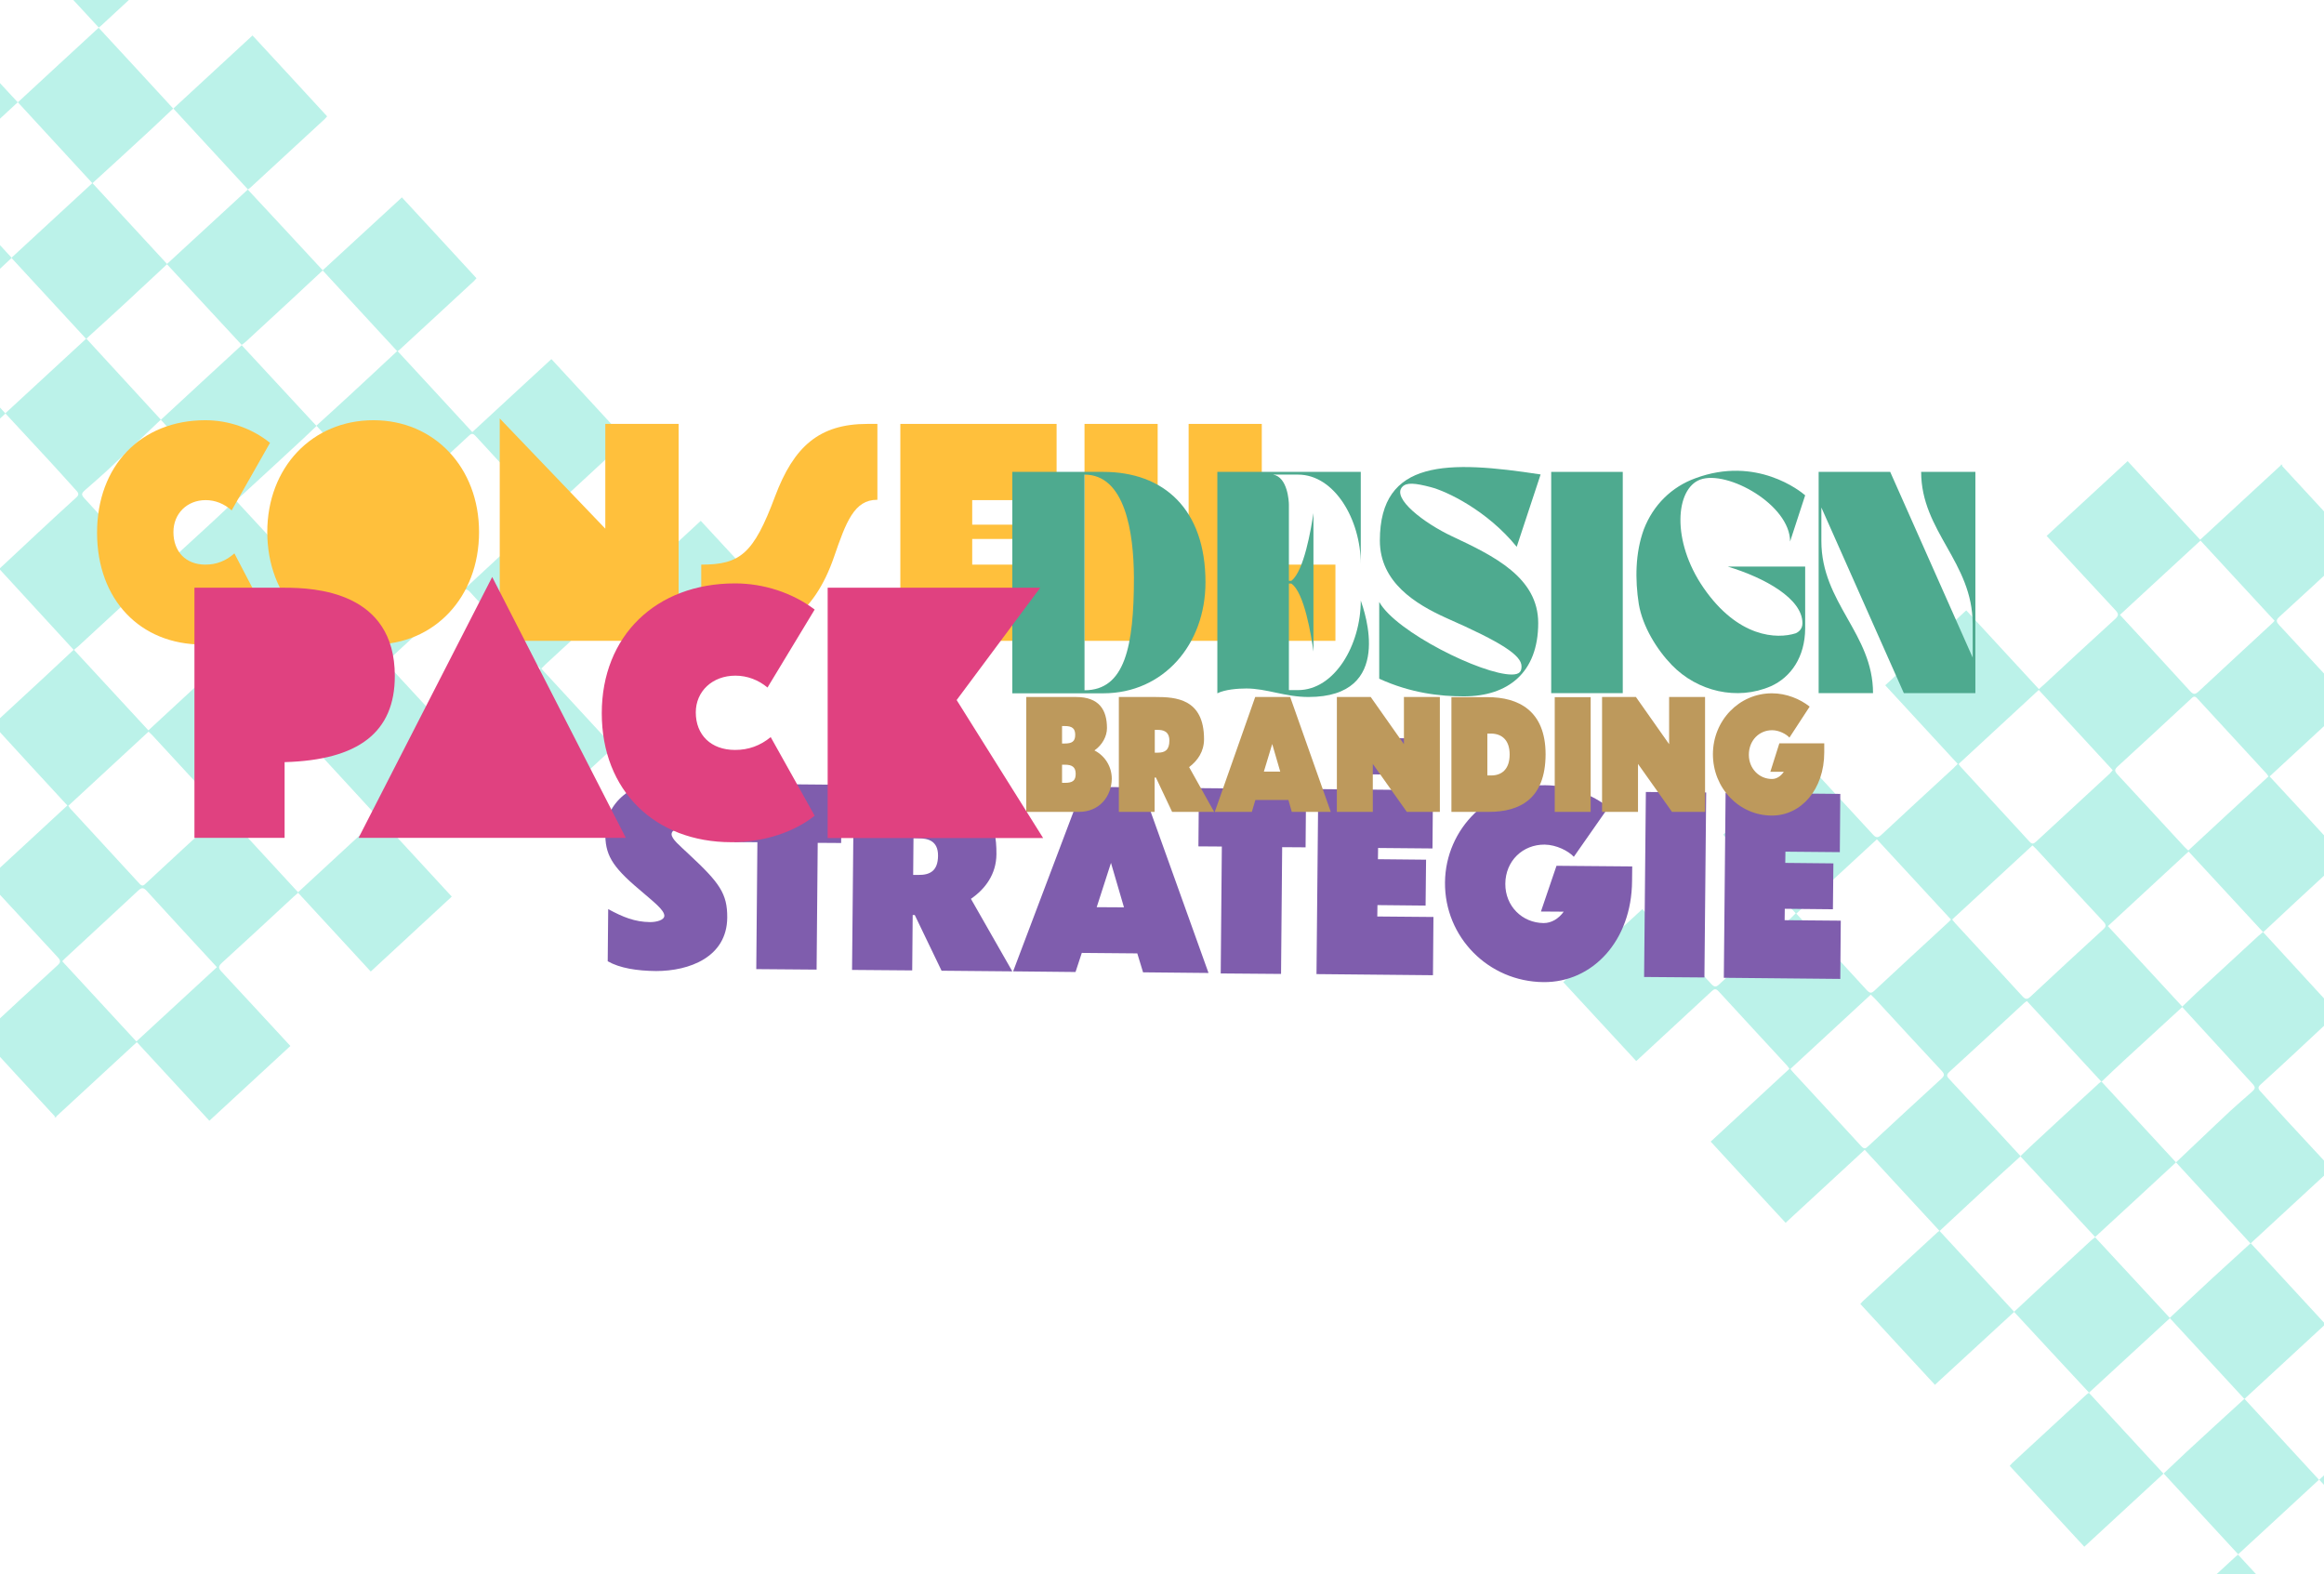 <?xml version="1.0" encoding="utf-8"?>
<!-- Generator: Adobe Illustrator 27.8.0, SVG Export Plug-In . SVG Version: 6.00 Build 0)  -->
<svg version="1.1" id="Calque_1" xmlns="http://www.w3.org/2000/svg" xmlns:xlink="http://www.w3.org/1999/xlink" x="0px" y="0px"
	 viewBox="0 0 1448.6 981.2" style="enable-background:new 0 0 1448.6 981.2;" xml:space="preserve">
<style type="text/css">
	.st0{opacity:0.48;}
	.st1{clip-path:url(#SVGID_00000170269460166606192170000003525610046299460229_);}
	.st2{fill:#71E4D1;}
	.st3{clip-path:url(#SVGID_00000158013526327089260640000008340559707119919274_);}
	.st4{fill:#FFC03C;}
	.st5{fill:#7F5DAD;}
	.st6{fill:#4EAA8F;}
	.st7{fill:#BD995C;}
	.st8{fill:#E04180;}
</style>
<g class="st0">
	<defs>
		
			<rect id="SVGID_1_" x="-18.6" y="-65.9" transform="matrix(1 2.924852e-02 -2.924852e-02 1 9.403 -6.907)" class="st0" width="518.8" height="767.8"/>
	</defs>
	<clipPath id="SVGID_00000017490482908858201800000010561630217897044109_">
		<use xlink:href="#SVGID_1_"  style="overflow:visible;"/>
	</clipPath>
	<g style="clip-path:url(#SVGID_00000017490482908858201800000010561630217897044109_);">
		<path class="st2" d="M-156.8,685.7c-15.5-16.8-31-33.6-46.6-50.4c9-8.3,18-16.5,27-24.8c6.9-6.4,13.8-12.9,20.7-19.3
			c15.5,16.8,31,33.5,46.5,50.4c17-15.7,33.6-31,50.3-46.5c-15.6-16.9-31.1-33.6-46.5-50.3c0.6-0.5,1.3-1,1.9-1.6
			c15.6-14.4,31.1-28.7,46.7-43.1c0.7-0.6,1.3-1.4,1.9-2c15.2,16.5,30.4,33,45.6,49.6c0.3,0.3,0.7,0.4,1.1,0.7
			C8.6,532.8,25.2,517.5,42,502c-0.9-1-1.7-1.8-2.5-2.7C25.8,484.4,12,469.6-1.6,454.6c-2.2-2.5-3.4-2.1-5.6-0.1
			C-22.1,468.3-37,482-51.9,495.8c-0.9,0.8-1.9,1.6-2.9,2.3c-15.6-16.8-31.1-33.6-46.7-50.4c7.3-6.7,14.7-13.4,22-20.1
			c9.5-8.8,19-17.6,28.5-26.5c5.3,5.6,10.6,11.1,15.8,16.8c9.4,10.2,18.8,20.5,28.2,30.8c0.8,0.9,1.7,1.7,2.8,2.8
			c1.1-1,2-1.9,2.9-2.7c8.8-8.1,17.6-16.2,26.3-24.3c7-6.5,14-13,21-19.6c15.5,16.8,31,33.5,46.5,50.3c16.9-15.6,33.5-31,50.3-46.5
			c-15.6-16.9-31.1-33.6-46.5-50.3c11.7-10.7,23.4-21.4,35.1-32.2c5.2-4.8,10.3-9.6,15.4-14.5c15.5,16.8,30.9,33.5,46.5,50.3
			c0.9-0.6,1.5-1,2-1.5c15.5-14.3,30.9-28.6,46.5-42.8c1.8-1.7,1.4-2.7,0-4.2c-14.9-16-29.8-32.1-44.6-48.2
			c6.9-6.3,13.8-12.5,20.7-18.9c10-9.2,19.9-18.5,29.8-27.7c15.5,16.8,31,33.5,46.7,50.6c16.6-15.4,33-30.4,49.3-45.5
			c15.7,17,31.1,33.6,46.7,50.6c-16.5,15.2-32.8,30.3-49.1,45.4c0.7,0.9,1.1,1.5,1.5,2c14.2,15.4,28.5,30.8,42.7,46.3
			c1.7,1.8,2.7,1.5,4.3,0c14.8-13.7,29.6-27.4,44.4-41.1c0.9-0.8,1.8-1.6,2.6-2.4c15.4,16.7,30.5,33,45.5,49.2
			c-16.5,15.2-32.8,30.3-49.3,45.5c-1-1.1-1.8-2-2.6-2.9c-13.5-14.6-27-29.1-40.4-43.8c-1.9-2-3-2-4.9-0.2
			c-15,14-30.1,27.8-45.1,41.7c-0.8,0.8-1.6,1.6-2.6,2.6c15.2,16.4,30.2,32.7,45.2,49c-16.9,15.6-33.6,31-50.4,46.6
			c-1-1.1-1.8-2-2.7-2.9c-13.4-14.5-26.8-29-40.2-43.6c-1.9-2-3-2.3-5.2-0.3c-15,14-30,27.8-45.1,41.7c-0.8,0.8-1.5,1.6-2.6,2.6
			c15.2,16.5,30.2,32.7,45.2,49c-16.9,15.6-33.6,31-50.5,46.7c-15.2-16.4-30.1-32.6-45.3-49.1c-1.1,1-1.9,1.8-2.8,2.5
			c-14.9,13.8-29.7,27.6-44.7,41.2c-2.5,2.3-2.1,3.4-0.1,5.6c13.5,14.4,26.8,29,40.3,43.5c0.8,0.9,1.6,1.8,2.5,2.7
			c-17,15.7-33.6,31-50.5,46.6c-15.1-16.4-30.1-32.6-45.2-49c-16.9,15.6-33.5,30.9-50.4,46.5c15.2,16.4,30.2,32.7,45.2,49
			c-17,15.7-33.6,31-50.4,46.5c-1-1.1-1.8-2-2.6-2.9c-13.5-14.6-27-29.2-40.4-43.8c-1.9-2-2.9-2-4.9-0.2
			c-14.1,13.1-28.2,26.1-42.4,39.2c-0.9,0.8-1.9,1.5-2.9,2.3c-15.5-16.8-31-33.6-46.6-50.4c15.4-14.1,30.7-28.3,46.1-42.4
			c1.8-1.7,0.6-2.6-0.5-3.8c-14-15.2-28.1-30.3-42-45.6c-1.9-2.1-3-2-4.9-0.1c-14,13.1-28.2,26.1-42.3,39.2
			C-154.8,684.2-155.8,684.9-156.8,685.7z M240.5,413c15.5,16.8,30.8,33.4,46.2,50c16.8-15.5,33.4-30.8,50.2-46.3
			c-0.9-1-1.6-1.7-2.3-2.5c-13.9-15-27.8-30.1-41.6-45.2c-1.9-2-2.9-2.1-4.9-0.2c-15,14-30.2,28-45.3,41.9
			C241.9,411.4,241.2,412.2,240.5,413z M-8.1,549.1c-0.9,0.7-1.5,1.1-2,1.6c-15.4,14.2-30.8,28.5-46.3,42.7c-2,1.9-1.3,2.9,0.1,4.5
			c14,15.1,28,30.2,41.9,45.4c1.8,2,2.9,2.1,4.9,0.2c15-14,30.2-28,45.4-41.9c2.1-1.9,1.9-3,0.1-5c-14-15.1-28-30.2-41.9-45.3
			C-6.5,550.5-7.2,549.9-8.1,549.1z M42.6,502.2c0.5,0.7,0.8,1.2,1.1,1.6c14.4,15.7,28.9,31.3,43.3,47c1.7,1.9,2.7,1,4-0.3
			c15.2-14.1,30.3-28.1,45.6-42.1c2.1-1.9,2-2.9,0.2-4.9c-14-15-27.8-30.1-41.7-45.1c-0.7-0.8-1.6-1.5-2.5-2.4
			C75.9,471.5,59.4,486.7,42.6,502.2z M239.8,412.9c-0.9-1-1.5-1.8-2.2-2.6c-13.9-15.1-27.8-30.1-41.6-45.2c-2-2.2-3.2-2-5.2-0.1
			c-15,14-30,27.9-45.1,41.7c-2,1.8-2.1,2.9-0.2,4.9c14,15,28,30.2,41.9,45.3c0.7,0.7,1.4,1.4,2.3,2.2
			C206.4,443.7,223,428.5,239.8,412.9z M340.6,319.9c-0.6-0.8-1-1.4-1.5-1.9c-14.2-15.4-28.5-30.8-42.7-46.3
			c-1.9-2.1-2.9-1.3-4.5,0.2c-15.1,14-30.2,28-45.4,41.9c-2,1.8-2.1,2.9-0.2,4.9c14,15,28,30.2,41.9,45.3c0.7,0.7,1.5,1.4,2.3,2.2
			C307.2,350.6,323.8,335.4,340.6,319.9z M-15.9,742.3c16.9-15.6,33.4-30.9,50.2-46.4c-0.9-1-1.6-1.7-2.3-2.5
			c-13.9-15-27.8-30.1-41.6-45.2c-1.9-2-3-2-4.9-0.2c-15,14-30.2,28-45.3,41.9c-0.7,0.7-1.4,1.4-2.2,2.3
			C-46.6,709-31.4,725.6-15.9,742.3z M38.8,599.1c15.5,16.8,30.8,33.4,46.2,50c16.8-15.5,33.4-30.8,50.2-46.3
			c-0.9-1-1.6-1.7-2.3-2.5c-13.8-15-27.7-29.9-41.4-45c-2-2.2-3.2-2.3-5.4-0.2c-14.9,13.9-29.9,27.7-44.8,41.5
			C40.4,597.4,39.6,598.3,38.8,599.1z M139.7,506.1c15.5,16.8,30.8,33.4,46.1,50c16.8-15.5,33.4-30.8,50-46.2
			c-0.5-0.7-0.9-1.2-1.3-1.7c-14.3-15.5-28.6-31-42.9-46.6c-1.7-1.9-2.7-1.4-4.3,0.1c-15.2,14.1-30.5,28.2-45.8,42.3
			C140.9,504.6,140.3,505.4,139.7,506.1z"/>
		<path class="st2" d="M-136.3,106.4c-15.5-16.8-31.1-33.6-46.6-50.4c16.8-15.5,33.6-31,50.4-46.5c15.5,16.8,31.1,33.6,46.6,50.4
			c-11.6,10.8-23.2,21.6-34.9,32.3c-5.2,4.8-10.4,9.5-15.6,14.2L-136.3,106.4z"/>
		<path class="st2" d="M-35.4,13.3C-51-3.5-66.5-20.3-82-37.1c16.8-15.5,33.6-31,50.4-46.5c15.5,16.8,31,33.6,46.5,50.5l0-0.1
			C6.4-25.3-2-17.4-10.5-9.5c-8.3,7.7-16.7,15.2-25,22.9L-35.4,13.3z"/>
		<path class="st2" d="M-233.3,102.6c15.5,16.8,31,33.6,46.5,50.5l0-0.1c-16.8,15.6-33.6,31.1-50.4,46.7
			c-15.5-16.8-31-33.7-46.5-50.5C-266.9,133.6-250.1,118.1-233.3,102.6z"/>
		<path class="st2" d="M-334.1,195.7c15.5,16.8,31,33.6,46.5,50.5l0-0.1c-16.8,15.6-33.6,31.1-50.4,46.7
			c-15.5-16.8-31-33.7-46.5-50.5C-367.7,226.7-350.9,211.2-334.1,195.7z"/>
		<path class="st2" d="M-249.9,584.9c-15.5-16.8-31-33.6-46.6-50.4c15.9-14.7,31.8-29.4,47.6-44.1c15.5,16.8,31.1,33.7,46.6,50.5
			c-14.1,13.1-28.2,26.2-42.4,39.3C-246.2,581.8-248.1,583.3-249.9,584.9z"/>
		<path class="st2" d="M-295.3,440c-1.9,1.9-3.8,3.8-5.8,5.6c-13,12-26,24-39,36.1c-0.9,0.8-1.9,1.6-2.8,2.4
			c-15.5-16.8-31-33.6-46.6-50.4c15.9-14.7,31.8-29.3,47.7-44l-0.1,0c15.5,16.8,31.1,33.7,46.6,50.5L-295.3,440z"/>
		<path class="st2" d="M-388.3,339.2c-15.9,14.7-31.8,29.3-47.7,44c-15.5-16.8-31-33.6-46.6-50.4c15.9-14.7,31.8-29.3,47.7-44
			C-419.4,305.6-403.9,322.4-388.3,339.2z"/>
		<path class="st2" d="M61.4,17.2C77,34,92.5,50.9,108,67.7l0-0.1c-4.7,4.5-9.5,9-14.2,13.4c-12,11.1-24.1,22.2-36.2,33.2
			c-15.5-16.8-31-33.7-46.5-50.5l0,0.1c16.8-15.5,33.6-31.1,50.5-46.6L61.4,17.2z"/>
		<path class="st2" d="M201.2,168.5c-6.4,5.9-12.7,11.9-19.1,17.8c-9.5,8.8-19,17.6-28.6,26.4c-0.9,0.8-1.9,1.6-2.9,2.3l0.1,0
			c-15.6-16.8-31.1-33.6-46.7-50.4c16.8-15.5,33.7-31,50.5-46.5c0,0-0.1,0-0.1,0C170.1,134.9,185.6,151.7,201.2,168.5z"/>
		<path class="st2" d="M247.7,219c-15.5-16.8-31.1-33.7-46.6-50.5c15.4-14.2,30.9-28.4,46.3-42.6c1-0.9,2-1.8,3.1-2.9
			c15.6,16.9,31,33.5,46.5,50.4c-0.5,0.5-0.9,1.1-1.4,1.6c-15.6,14.4-31.1,28.8-46.7,43.1C248.5,218.4,248.1,218.7,247.7,219z"/>
		<path class="st2" d="M14.9-33.2c16.4-15.1,32.8-30.3,49.4-45.6c15.5,16.8,30.9,33.5,46.5,50.3c-0.4,0.5-0.8,1.1-1.4,1.6
			C93.8-12.5,78.2,1.9,62.7,16.3c-0.4,0.3-0.8,0.6-1.2,0.9l0.1,0C46,0.4,30.5-16.4,14.9-33.3L14.9-33.2z"/>
		<path class="st2" d="M108,67.7c16.4-15.1,32.8-30.3,49.4-45.6c15.6,16.9,31,33.5,46.5,50.4c-0.5,0.5-0.9,1.1-1.4,1.6
			c-15.5,14.3-31,28.6-46.5,42.9c-0.5,0.4-1,0.7-1.5,1.1l0.1,0c-15.5-16.8-31.1-33.7-46.6-50.5L108,67.7z"/>
		<path class="st2" d="M-186.7,153c16.8-15.5,33.6-31.1,50.5-46.6c0,0-0.1,0-0.1,0c15.6,16.8,31.1,33.6,46.7,50.4
			c-16.8,15.5-33.7,31.1-50.5,46.6c-15.5-16.8-31-33.7-46.5-50.5L-186.7,153z"/>
		<path class="st2" d="M-39.4,110.4C-54.9,93.5-70.4,76.7-86,59.9c16.8-15.5,33.7-31,50.5-46.5c0,0-0.1,0-0.1,0
			C-20,30.2-4.5,47,11.1,63.8l0-0.1C-5.8,79.3-22.6,94.8-39.4,110.4z"/>
		<path class="st2" d="M-237.2,199.5c15.5,16.8,31,33.7,46.5,50.5l0-0.1c-16.8,15.6-33.6,31.1-50.4,46.7
			c-15.5-16.8-31-33.7-46.5-50.5l0,0.1C-270.8,230.6-254,215-237.2,199.5z"/>
		<path class="st2" d="M-338,292.6c15.5,16.8,31.1,33.6,46.6,50.5c-13.8,12.8-27.5,25.5-41.3,38.3c-3,2.8-6.2,5.5-9.2,8.3l0.1,0
			c-15.6-16.8-31.1-33.6-46.7-50.4C-371.6,323.6-354.8,308.1-338,292.6z"/>
		<path class="st2" d="M-202.3,540.8c16.8-15.5,33.7-31.1,50.5-46.6c15.5,16.8,31.1,33.7,46.6,50.5c-2.8,2.6-5.5,5.3-8.3,7.9
			c-13.1,12.1-26.2,24.2-39.3,36.3c-0.9,0.8-1.9,1.6-2.8,2.4C-171.2,574.5-186.7,557.7-202.3,540.8z"/>
		<path class="st2" d="M-198.3,443.8c-0.7,0.8-1.4,1.5-2.1,2.2c-15.4,14.2-30.8,28.4-46.2,42.6c-0.7,0.6-1.4,1.2-2.1,1.8
			c-15.5-16.8-31-33.7-46.5-50.5l0,0.1c16.8-15.5,33.6-31.1,50.5-46.6l-0.1,0c15.5,16.8,31.1,33.7,46.6,50.5L-198.3,443.8z"/>
		<path class="st2" d="M146.8,312.1c-9.1-9.8-18.1-19.7-27.2-29.5c-6.5-7-12.9-14-19.4-21l0,0.1c16.8-15.5,33.6-31.1,50.5-46.6
			l-0.1,0c15.6,16.8,31.1,33.6,46.7,50.4c-2.6,2.5-5.2,5-7.9,7.5c-13.2,12.3-26.5,24.5-39.8,36.7
			C148.8,310.5,147.8,311.3,146.8,312.1z"/>
		<path class="st2" d="M46,405.1c-15.5-16.9-31-33.7-46.5-50.6l0,0.1c8.1-7.6,16.2-15.1,24.3-22.7c7.9-7.3,15.8-14.7,23.8-21.9
			c1.6-1.5,1.6-2.5,0.1-4.1c-5.5-6-10.9-12.2-16.5-18.2c-9.3-10.1-18.6-20.1-27.9-30.1c16.8-15.5,33.7-31.1,50.5-46.6
			c2.2,2.4,4.3,4.7,6.5,7.1c13.3,14.5,26.7,29,40,43.5c0,0,0-0.1,0-0.1c-4.6,4.4-9.3,8.8-13.9,13.2c-6.7,6.3-13.3,12.7-20.1,19
			c-4.2,3.9-8.7,7.7-13,11.5c-2.8,2.5-2.8,3.1-0.3,5.8c14.5,15.8,29,31.7,43.5,47.5c-3.1,2.9-6.1,5.9-9.2,8.8
			c-12.8,11.8-25.6,23.6-38.4,35.4C47.9,403.6,47,404.3,46,405.1z"/>
		<path class="st2" d="M-0.5,354.6c-5.2,4.9-10.3,9.8-15.5,14.7c-6.7,6.4-13.4,12.8-20.2,19.1c-4.8,4.4-9.8,8.6-14.7,12.9
			c-15.5-16.8-31-33.7-46.6-50.5l0,0.1c16.8-15.6,33.6-31.1,50.4-46.7c15.5,16.9,31,33.7,46.5,50.6L-0.5,354.6z"/>
		<path class="st2" d="M-151.8,494.4c-15.5-16.8-31-33.7-46.5-50.5l0,0.1c16.8-15.5,33.6-31.1,50.5-46.6l-0.1,0
			c11.9,12.9,23.8,25.7,35.7,38.6c3.7,3.9,7.3,7.9,11,11.8c-9.5,8.8-18.9,17.7-28.5,26.5C-137.1,481-144.4,487.7-151.8,494.4z"/>
		<path class="st2" d="M-97.5,350.7c-0.4,0.5-0.8,1-1.2,1.4c-15.9,14.7-31.8,29.4-47.8,44.1c-0.5,0.4-1,0.7-1.5,1.1l0.1,0
			c-15.5-16.8-31.1-33.7-46.6-50.5l0,0.1c16.8-15.5,33.6-31.1,50.5-46.6l-0.1,0c15.5,16.8,31.1,33.7,46.6,50.5L-97.5,350.7z"/>
		<path class="st2" d="M-43.2,207.3c-15.5-16.8-31.1-33.7-46.6-50.5c16.8-15.5,33.7-31.1,50.5-46.6c15.5,16.8,31.1,33.6,46.6,50.5
			c-8.3,7.7-16.5,15.4-24.8,23.1C-26.1,191.7-34.7,199.5-43.2,207.3z"/>
		<path class="st2" d="M-140.2,203.3c15.5,16.8,31.1,33.6,46.6,50.5c-0.7,0.7-1.4,1.5-2.2,2.2c-15.2,14-30.3,28-45.5,42
			c-0.9,0.8-1.9,1.6-2.9,2.4l0.1,0c-15.5-16.8-31.1-33.7-46.6-50.5l0,0.1C-173.8,234.4-157,218.9-140.2,203.3z"/>
		<path class="st2" d="M-241,296.4c15.5,16.8,31,33.7,46.5,50.5l0-0.1c-0.8,0.8-1.5,1.7-2.4,2.4c-15,13.9-30,27.7-45,41.6
			c-1,0.9-2.1,1.7-3.1,2.6l0.1,0c-15.6-16.8-31.1-33.6-46.7-50.4C-274.7,327.5-257.8,312-241,296.4z"/>
		<path class="st2" d="M53.7,211.2c-15.5-16.8-31.1-33.7-46.6-50.5c16.8-15.5,33.7-31.1,50.5-46.6c15.5,16.8,31.1,33.7,46.6,50.5
			c-8.8,8.2-17.6,16.4-26.4,24.6C69.8,196.5,61.8,203.9,53.7,211.2z"/>
		<path class="st2" d="M-47.1,304.3c-15.5-16.8-31.1-33.7-46.6-50.5c16.8-15.5,33.7-31.1,50.5-46.6c15.5,16.8,31.1,33.7,46.6,50.5
			c-13.4,12.5-26.9,25-40.3,37.4C-40.3,298.2-43.7,301.2-47.1,304.3z"/>
	</g>
</g>
<g class="st0">
	<defs>
		
			<rect id="SVGID_00000181079973524631374440000008501483843811919253_" x="956.4" y="284.2" transform="matrix(-1 -2.924852e-02 2.924852e-02 -1 2411.569 1371.472)" class="st0" width="518.8" height="767.8"/>
	</defs>
	<clipPath id="SVGID_00000181054212666748304260000018136221305626819215_">
		<use xlink:href="#SVGID_00000181079973524631374440000008501483843811919253_"  style="overflow:visible;"/>
	</clipPath>
	<g style="clip-path:url(#SVGID_00000181054212666748304260000018136221305626819215_);">
		<path class="st2" d="M1613.4,300.3c15.5,16.8,31,33.6,46.6,50.4c-9,8.3-18,16.5-27,24.8c-6.9,6.4-13.8,12.9-20.7,19.3
			c-15.5-16.8-31-33.5-46.5-50.4c-17,15.7-33.6,31-50.3,46.5c15.6,16.9,31.1,33.6,46.5,50.3c-0.6,0.5-1.3,1-1.9,1.6
			c-15.6,14.4-31.1,28.7-46.7,43.1c-0.7,0.6-1.3,1.4-1.9,2c-15.2-16.5-30.4-33-45.6-49.6c-0.3-0.3-0.7-0.4-1.1-0.7
			c-16.7,15.4-33.3,30.7-50.1,46.3c0.9,1,1.7,1.8,2.5,2.7c13.8,14.9,27.6,29.7,41.2,44.7c2.2,2.5,3.4,2.1,5.6,0.1
			c14.8-13.8,29.7-27.6,44.6-41.3c0.9-0.8,1.9-1.6,2.9-2.3c15.6,16.8,31.1,33.6,46.7,50.4c-7.3,6.7-14.7,13.4-22,20.1
			c-9.5,8.8-19,17.6-28.5,26.5c-5.3-5.6-10.6-11.1-15.8-16.8c-9.4-10.2-18.8-20.5-28.2-30.8c-0.8-0.9-1.7-1.7-2.8-2.8
			c-1.1,1-2,1.9-2.9,2.7c-8.8,8.1-17.6,16.2-26.3,24.3c-7,6.5-14,13-21,19.6c-15.5-16.8-31-33.5-46.5-50.3
			c-16.9,15.6-33.5,31-50.3,46.5c15.6,16.9,31.1,33.6,46.5,50.3c-11.7,10.7-23.4,21.4-35.1,32.2c-5.2,4.8-10.3,9.6-15.4,14.5
			c-15.5-16.8-30.9-33.5-46.5-50.3c-0.9,0.6-1.5,1-2,1.5c-15.5,14.3-30.9,28.6-46.5,42.8c-1.8,1.7-1.4,2.7,0,4.2
			c14.9,16,29.8,32.1,44.6,48.2c-6.9,6.3-13.8,12.5-20.7,18.9c-10,9.2-19.9,18.5-29.8,27.7c-15.5-16.8-31-33.5-46.7-50.6
			c-16.6,15.4-33,30.4-49.3,45.5c-15.7-17-31.1-33.6-46.7-50.6c16.5-15.2,32.8-30.3,49.1-45.4c-0.7-0.9-1.1-1.5-1.5-2
			c-14.2-15.4-28.5-30.8-42.7-46.3c-1.7-1.8-2.7-1.5-4.3,0c-14.8,13.7-29.6,27.4-44.4,41.1c-0.9,0.8-1.8,1.6-2.6,2.4
			c-15.4-16.7-30.5-33-45.5-49.2c16.5-15.2,32.8-30.3,49.3-45.5c1,1.1,1.8,2,2.6,2.9c13.5,14.6,27,29.1,40.4,43.8c1.9,2,3,2,4.9,0.2
			c15-14,30.1-27.8,45.1-41.7c0.8-0.8,1.6-1.6,2.6-2.6c-15.2-16.4-30.2-32.7-45.2-49c16.9-15.6,33.6-31,50.4-46.6
			c1,1.1,1.8,2,2.7,2.9c13.4,14.5,26.8,29,40.2,43.6c1.9,2,3,2.3,5.2,0.3c15-14,30-27.8,45.1-41.7c0.8-0.8,1.5-1.6,2.6-2.6
			c-15.2-16.5-30.2-32.7-45.2-49c16.9-15.6,33.6-31,50.5-46.7c15.2,16.4,30.1,32.6,45.3,49.1c1.1-1,1.9-1.8,2.8-2.5
			c14.9-13.8,29.7-27.6,44.7-41.2c2.5-2.3,2.1-3.4,0.1-5.6c-13.5-14.4-26.8-29-40.3-43.5c-0.8-0.9-1.6-1.8-2.5-2.7
			c17-15.7,33.6-31,50.5-46.6c15.1,16.4,30.1,32.6,45.2,49c16.9-15.6,33.5-30.9,50.4-46.5c-15.2-16.4-30.2-32.7-45.2-49
			c17-15.7,33.6-31,50.4-46.5c1,1.1,1.8,2,2.6,2.9c13.5,14.6,27,29.2,40.4,43.8c1.9,2,2.9,2,4.9,0.2c14.1-13.1,28.2-26.1,42.4-39.2
			c0.9-0.8,1.9-1.5,2.9-2.3c15.5,16.8,31,33.6,46.6,50.4c-15.4,14.1-30.7,28.3-46.1,42.4c-1.8,1.7-0.6,2.6,0.5,3.8
			c14,15.2,28.1,30.3,42,45.6c1.9,2.1,3,2,4.9,0.1c14-13.1,28.2-26.1,42.3-39.2C1611.4,301.9,1612.4,301.1,1613.4,300.3z
			 M1216.1,573.1c-15.5-16.8-30.8-33.4-46.2-50c-16.8,15.5-33.4,30.8-50.2,46.3c0.9,1,1.6,1.7,2.3,2.5c13.9,15,27.8,30.1,41.6,45.2
			c1.9,2,2.9,2.1,4.9,0.2c15-14,30.2-28,45.3-41.9C1214.7,574.6,1215.4,573.9,1216.1,573.1z M1464.7,437c0.9-0.7,1.5-1.1,2-1.6
			c15.4-14.2,30.8-28.5,46.3-42.7c2-1.9,1.3-2.9-0.1-4.5c-14-15.1-28-30.2-41.9-45.4c-1.8-2-2.9-2.1-4.9-0.2
			c-15,14-30.2,28-45.4,41.9c-2.1,1.9-1.9,3-0.1,5c14,15.1,28,30.2,41.9,45.3C1463.1,435.5,1463.8,436.1,1464.7,437z M1414,483.9
			c-0.5-0.7-0.8-1.2-1.1-1.6c-14.4-15.7-28.9-31.3-43.3-47c-1.7-1.9-2.7-1-4,0.3c-15.2,14.1-30.3,28.1-45.6,42.1
			c-2.1,1.9-2,2.9-0.2,4.9c14,15,27.8,30.1,41.7,45.1c0.7,0.8,1.6,1.5,2.5,2.4C1380.7,514.6,1397.2,499.3,1414,483.9z M1216.8,573.1
			c0.9,1,1.5,1.8,2.2,2.6c13.9,15.1,27.8,30.1,41.6,45.2c2,2.2,3.2,2,5.2,0.1c15-14,30-27.9,45.1-41.7c2-1.8,2.1-2.9,0.2-4.9
			c-14-15-28-30.2-41.9-45.3c-0.7-0.7-1.4-1.4-2.3-2.2C1250.2,542.3,1233.6,557.6,1216.8,573.1z M1116,666.2c0.6,0.8,1,1.4,1.5,1.9
			c14.2,15.4,28.5,30.8,42.7,46.3c1.9,2.1,2.9,1.3,4.5-0.2c15.1-14,30.2-28,45.4-41.9c2-1.8,2.1-2.9,0.2-4.9
			c-14-15-28-30.2-41.9-45.3c-0.7-0.7-1.5-1.4-2.3-2.2C1149.4,635.4,1132.8,650.7,1116,666.2z M1472.5,243.8
			c-16.9,15.6-33.4,30.9-50.2,46.4c0.9,1,1.6,1.7,2.3,2.5c13.9,15,27.8,30.1,41.6,45.2c1.9,2,3,2,4.9,0.2c15-14,30.2-28,45.3-41.9
			c0.7-0.7,1.4-1.4,2.2-2.3C1503.2,277,1488,260.5,1472.5,243.8z M1417.8,386.9c-15.5-16.8-30.8-33.4-46.2-50
			c-16.8,15.5-33.4,30.8-50.2,46.3c0.9,1,1.6,1.7,2.3,2.5c13.8,15,27.7,29.9,41.4,45c2,2.2,3.2,2.3,5.4,0.2
			c14.9-13.9,29.9-27.7,44.8-41.5C1416.2,388.6,1417,387.8,1417.8,386.9z M1316.9,480c-15.5-16.8-30.8-33.4-46.1-50
			c-16.8,15.5-33.4,30.8-50,46.2c0.5,0.7,0.9,1.2,1.3,1.7c14.3,15.5,28.6,31,42.9,46.6c1.7,1.9,2.7,1.4,4.3-0.1
			c15.2-14.1,30.5-28.2,45.8-42.3C1315.7,481.4,1316.3,480.7,1316.9,480z"/>
		<path class="st2" d="M1592.9,879.6c15.5,16.8,31.1,33.6,46.6,50.4c-16.8,15.5-33.6,31-50.4,46.5c-15.5-16.8-31.1-33.6-46.6-50.4
			c11.6-10.8,23.2-21.6,34.9-32.3c5.2-4.8,10.4-9.5,15.6-14.2L1592.9,879.6z"/>
		<path class="st2" d="M1492,972.7c15.5,16.8,31.1,33.6,46.6,50.4c-16.8,15.5-33.6,31-50.4,46.5c-15.5-16.8-31-33.6-46.5-50.5l0,0.1
			c8.5-7.9,16.9-15.9,25.5-23.7c8.3-7.7,16.7-15.2,25-22.9L1492,972.7z"/>
		<path class="st2" d="M1689.9,883.5c-15.5-16.8-31-33.6-46.5-50.5l0,0.1c16.8-15.6,33.6-31.1,50.4-46.7
			c15.5,16.8,31,33.7,46.5,50.5C1723.5,852.5,1706.7,868,1689.9,883.5z"/>
		<path class="st2" d="M1790.7,790.4c-15.5-16.8-31-33.6-46.5-50.5l0,0.1c16.8-15.6,33.6-31.1,50.4-46.7
			c15.5,16.8,31,33.7,46.5,50.5C1824.3,759.4,1807.5,774.9,1790.7,790.4z"/>
		<path class="st2" d="M1706.5,401.2c15.5,16.8,31,33.6,46.6,50.4c-15.9,14.7-31.8,29.4-47.6,44.1c-15.5-16.8-31.1-33.7-46.6-50.5
			c14.1-13.1,28.2-26.2,42.4-39.3C1702.8,404.3,1704.7,402.8,1706.5,401.2z"/>
		<path class="st2" d="M1751.9,546.1c1.9-1.9,3.8-3.8,5.8-5.6c13-12,26-24,39-36.1c0.9-0.8,1.9-1.6,2.8-2.4
			c15.5,16.8,31,33.6,46.6,50.4c-15.9,14.7-31.8,29.3-47.7,44l0.1,0c-15.5-16.8-31.1-33.7-46.6-50.5L1751.9,546.1z"/>
		<path class="st2" d="M1844.9,646.9c15.9-14.7,31.8-29.3,47.7-44c15.5,16.8,31,33.6,46.6,50.4c-15.9,14.7-31.8,29.3-47.7,44
			C1876,680.5,1860.5,663.7,1844.9,646.9z"/>
		<path class="st2" d="M1395.2,968.8c-15.5-16.8-31.1-33.7-46.6-50.5l0,0.1c4.7-4.5,9.5-9,14.2-13.4c12-11.1,24.1-22.2,36.2-33.2
			c15.5,16.8,31,33.7,46.5,50.5l0-0.1c-16.8,15.5-33.6,31.1-50.5,46.6L1395.2,968.8z"/>
		<path class="st2" d="M1255.4,817.6c6.4-5.9,12.7-11.9,19.1-17.8c9.5-8.8,19-17.6,28.6-26.4c0.9-0.8,1.9-1.6,2.9-2.3l-0.1,0
			c15.6,16.8,31.1,33.6,46.7,50.4c-16.8,15.5-33.7,31-50.5,46.5c0,0,0.1,0,0.1,0C1286.5,851.2,1271,834.4,1255.4,817.6z"/>
		<path class="st2" d="M1208.9,767.1c15.5,16.8,31.1,33.7,46.6,50.5c-15.4,14.2-30.9,28.4-46.3,42.6c-1,0.9-2,1.8-3.1,2.9
			c-15.6-16.9-31-33.5-46.5-50.4c0.5-0.5,0.9-1.1,1.4-1.6c15.6-14.4,31.1-28.8,46.7-43.1C1208.1,767.7,1208.5,767.4,1208.9,767.1z"
			/>
		<path class="st2" d="M1441.7,1019.2c-16.4,15.1-32.8,30.3-49.4,45.6c-15.5-16.8-30.9-33.5-46.5-50.3c0.4-0.5,0.8-1.1,1.4-1.6
			c15.6-14.4,31.1-28.8,46.7-43.1c0.4-0.3,0.8-0.6,1.2-0.9l-0.1,0c15.5,16.8,31.1,33.7,46.6,50.5L1441.7,1019.2z"/>
		<path class="st2" d="M1348.6,918.4c-16.4,15.1-32.8,30.3-49.4,45.6c-15.6-16.9-31-33.5-46.5-50.4c0.5-0.5,0.9-1.1,1.4-1.6
			c15.5-14.3,31-28.6,46.5-42.9c0.5-0.4,1-0.7,1.5-1.1l-0.1,0c15.5,16.8,31.1,33.7,46.6,50.5L1348.6,918.4z"/>
		<path class="st2" d="M1643.3,833c-16.8,15.5-33.6,31.1-50.5,46.6c0,0,0.1,0,0.1,0c-15.6-16.8-31.1-33.6-46.7-50.4
			c16.8-15.5,33.7-31.1,50.5-46.6c15.5,16.8,31,33.7,46.5,50.5L1643.3,833z"/>
		<path class="st2" d="M1496,875.7c15.5,16.8,31.1,33.7,46.6,50.5c-16.8,15.5-33.7,31-50.5,46.5c0,0,0.1,0,0.1,0
			c-15.5-16.8-31.1-33.7-46.6-50.5l0,0.1C1462.4,906.8,1479.2,891.2,1496,875.7z"/>
		<path class="st2" d="M1693.8,786.6c-15.5-16.8-31-33.7-46.5-50.5l0,0.1c16.8-15.6,33.6-31.1,50.4-46.7
			c15.5,16.8,31,33.7,46.5,50.5l0-0.1C1727.4,755.5,1710.6,771,1693.8,786.6z"/>
		<path class="st2" d="M1794.6,693.5c-15.5-16.8-31.1-33.6-46.6-50.5c13.8-12.8,27.5-25.5,41.3-38.3c3-2.8,6.2-5.5,9.2-8.3l-0.1,0
			c15.6,16.8,31.1,33.6,46.7,50.4C1828.2,662.4,1811.4,678,1794.6,693.5z"/>
		<path class="st2" d="M1658.9,445.2c-16.8,15.5-33.7,31.1-50.5,46.6c-15.5-16.8-31.1-33.7-46.6-50.5c2.8-2.6,5.5-5.3,8.3-7.9
			c13.1-12.1,26.2-24.2,39.3-36.3c0.9-0.8,1.9-1.6,2.8-2.4C1627.8,411.5,1643.3,428.4,1658.9,445.2z"/>
		<path class="st2" d="M1654.9,542.2c0.7-0.8,1.4-1.5,2.1-2.2c15.4-14.2,30.8-28.4,46.2-42.6c0.7-0.6,1.4-1.2,2.1-1.8
			c15.5,16.8,31,33.7,46.5,50.5l0-0.1c-16.8,15.5-33.6,31.1-50.5,46.6l0.1,0c-15.5-16.8-31.1-33.7-46.6-50.5L1654.9,542.2z"/>
		<path class="st2" d="M1309.8,674c9.1,9.8,18.1,19.7,27.2,29.5c6.5,7,12.9,14,19.4,21c0,0,0-0.1,0-0.1
			c-16.8,15.5-33.6,31.1-50.5,46.6l0.1,0c-15.6-16.8-31.1-33.6-46.7-50.4c2.6-2.5,5.2-5,7.9-7.5c13.2-12.3,26.5-24.5,39.8-36.7
			C1307.8,675.5,1308.8,674.8,1309.8,674z"/>
		<path class="st2" d="M1410.6,580.9c15.5,16.9,31,33.7,46.5,50.6l0-0.1c-8.1,7.6-16.2,15.1-24.3,22.7c-7.9,7.3-15.8,14.7-23.8,21.9
			c-1.6,1.5-1.6,2.5-0.1,4.1c5.5,6,10.9,12.2,16.5,18.2c9.3,10.1,18.6,20.1,27.9,30.1c-16.8,15.5-33.7,31.1-50.5,46.6
			c-2.2-2.4-4.3-4.7-6.5-7.1c-13.3-14.5-26.7-29-40-43.5c0,0,0,0.1,0,0.1c4.6-4.4,9.3-8.8,13.9-13.2c6.7-6.3,13.3-12.7,20.1-19
			c4.2-3.9,8.7-7.7,13-11.5c2.8-2.5,2.8-3.1,0.3-5.8c-14.5-15.8-29-31.7-43.5-47.5c3.1-2.9,6.1-5.9,9.2-8.8
			c12.8-11.8,25.6-23.6,38.4-35.4C1408.7,582.5,1409.6,581.7,1410.6,580.9z"/>
		<path class="st2" d="M1457.1,631.5c5.2-4.9,10.3-9.8,15.5-14.7c6.7-6.4,13.4-12.8,20.2-19.1c4.8-4.4,9.8-8.6,14.7-12.9
			c15.5,16.8,31,33.7,46.6,50.5l0-0.1c-16.8,15.6-33.6,31.1-50.4,46.7c-15.5-16.9-31-33.7-46.5-50.6L1457.1,631.5z"/>
		<path class="st2" d="M1608.4,491.7c15.5,16.8,31,33.7,46.5,50.5l0-0.1c-16.8,15.5-33.6,31.1-50.5,46.6l0.1,0
			c-11.9-12.9-23.8-25.7-35.7-38.6c-3.7-3.9-7.3-7.9-11-11.8c9.5-8.8,18.9-17.7,28.5-26.5C1593.7,505.1,1601.1,498.4,1608.4,491.7z"
			/>
		<path class="st2" d="M1554.1,635.3c0.4-0.5,0.8-1,1.2-1.4c15.9-14.7,31.8-29.4,47.8-44.1c0.5-0.4,1-0.7,1.5-1.1l-0.1,0
			c15.5,16.8,31.1,33.7,46.6,50.5l0-0.1c-16.8,15.5-33.6,31.1-50.5,46.6l0.1,0c-15.5-16.8-31.1-33.7-46.6-50.5L1554.1,635.3z"/>
		<path class="st2" d="M1499.9,778.7c15.5,16.8,31.1,33.7,46.6,50.5c-16.8,15.5-33.7,31.1-50.5,46.6c-15.5-16.8-31.1-33.6-46.6-50.5
			c8.3-7.7,16.5-15.4,24.8-23.1C1482.7,794.4,1491.3,786.6,1499.9,778.7z"/>
		<path class="st2" d="M1596.8,782.7c-15.5-16.8-31.1-33.6-46.6-50.5c0.7-0.7,1.4-1.5,2.2-2.2c15.2-14,30.3-28,45.5-42
			c0.9-0.8,1.9-1.6,2.9-2.4l-0.1,0c15.5,16.8,31.1,33.7,46.6,50.5l0-0.1C1630.4,751.6,1613.6,767.2,1596.8,782.7z"/>
		<path class="st2" d="M1697.6,689.6c-15.5-16.8-31-33.7-46.5-50.5l0,0.1c0.8-0.8,1.5-1.7,2.4-2.4c15-13.9,30-27.7,45-41.6
			c1-0.9,2.1-1.7,3.1-2.6l-0.1,0c15.6,16.8,31.1,33.6,46.7,50.4C1731.3,658.5,1714.5,674.1,1697.6,689.6z"/>
		<path class="st2" d="M1402.9,774.8c15.5,16.8,31.1,33.7,46.6,50.5c-16.8,15.5-33.7,31.1-50.5,46.6c-15.5-16.8-31.1-33.7-46.6-50.5
			c8.8-8.2,17.6-16.4,26.4-24.6C1386.8,789.5,1394.8,782.2,1402.9,774.8z"/>
		<path class="st2" d="M1503.7,681.7c15.5,16.8,31.1,33.7,46.6,50.5c-16.8,15.5-33.7,31.1-50.5,46.6c-15.5-16.8-31.1-33.7-46.6-50.5
			c13.4-12.5,26.9-25,40.3-37.4C1496.9,687.8,1500.3,684.8,1503.7,681.7z"/>
	</g>
</g>
<g>
	<g>
		<path class="st4" d="M60.5,332c0-41.7,27.3-70.1,67.5-70.1c14.4,0,29,5,40.3,14.1l-23.9,42.1c-4.6-4.1-10.2-6.4-16.2-6.4
			c-11.7,0-20.1,8.5-20.1,19.9c0,12.2,7.7,20.3,19.9,20.3c6.9,0,12.8-2.3,18.1-7l22.2,42.5c-10.2,8.7-25.2,14.3-42.1,14.3
			C87.5,401.7,60.5,373.9,60.5,332z"/>
		<path class="st4" d="M166.6,331.6c0-40.2,27.9-69.7,66.2-69.7c37.9,0,65.8,29.5,65.8,69.7c0,40.6-27.9,70.1-65.6,70.1
			C194.5,401.7,166.6,372.2,166.6,331.6z"/>
		<path class="st4" d="M311.5,260.8l65.8,68.7v-65.3H423v135.2H311.5V260.8z"/>
		<path class="st4" d="M437.2,351.9c24.1,0,32.5-6.6,45.9-42.5c11.7-31.1,27.5-45.2,57.6-45.2h6.2v47.3h-0.2
			c-14.2,0-19.3,13.7-26.8,35.5c-12.4,36.1-35.2,52.3-70.9,52.3h-11.9V351.9z"/>
		<path class="st4" d="M561.1,264.2h97.5v47.5H606V327h42.8v8.9H606v16h52.7v47.5h-97.5V264.2z"/>
		<path class="st4" d="M676,264.2h45.6v135.2H676V264.2z"/>
		<path class="st4" d="M740.9,264.2h45.6v87.7h45.9v47.5h-91.5V264.2z"/>
	</g>
</g>
<g>
	<path class="st5" d="M449.3,523.3c-6.3-4.4-15.6-6.9-24.4-7c-3.2,0-6.2,1.2-6.3,3.5c0,3.2,4.9,7,11,12.8
		c18.9,17.6,23.8,24.3,23.7,39.3c-0.2,24.7-23.7,33.3-44.3,33.3c-11.9-0.1-22.7-1.8-30.2-6.1l0.3-32.5c9.2,5,16.6,8,26.1,8.1
		c4.2,0,8.8-1.3,8.9-3.9c0-3.7-6.7-8.7-15.6-16.4c-17.5-14.7-21.4-22.1-21.2-35.7c0.2-17.3,15.4-33.1,43.7-32.8
		c8.7,0.1,20,0.8,28.6,5.7L449.3,523.3z"/>
	<path class="st5" d="M472.1,524.9l-14.6-0.1l0.3-36.3l66.8,0.6l-0.3,36.3l-14.6-0.1l-0.7,79l-37.6-0.3L472.1,524.9z"/>
	<path class="st5" d="M570.2,570.3l-1.3,0l-0.3,34.5l-37.5-0.3l1.1-115.3l38.5,0.4c21,0.2,50.8,2,50.4,42.8
		c-0.1,12.4-6.9,21.6-15.9,27.8l25.8,45.2l-44.1-0.4L570.2,570.3z M569.4,522.4l-0.2,22.9l3.2,0c7.5,0.1,12.2-2.7,12.3-11.9
		c0.1-9.6-6.6-10.9-12.1-10.9L569.4,522.4z"/>
	<path class="st5" d="M708.9,594.2l-34.6-0.3l-3.9,11.9l-38.9-0.4L675,490.4l36.8,0.3l41.5,115.7l-40.8-0.4L708.9,594.2z
		 M700.6,565.5l-8.1-27.7l-8.9,27.6L700.6,565.5z"/>
	<path class="st5" d="M761.6,527.6l-14.6-0.1l0.3-36.3l66.8,0.6l-0.3,36.3l-14.6-0.1l-0.7,79l-37.6-0.3L761.6,527.6z"/>
	<path class="st5" d="M821.7,491.8l71.5,0.7l-0.3,36.3l-33.9-0.3l-0.1,7l30,0.3l-0.3,28.6l-30-0.3l-0.1,7.1l35,0.3l-0.3,36.3
		l-72.6-0.7L821.7,491.8z M872,482.8l-27.8-0.3l9.9-22.6l39.2,0.4L872,482.8z"/>
	<path class="st5" d="M962.1,612.1c-34.4-0.3-61.7-28.1-61.4-62.1c0.3-33.8,28-60.9,62.5-60.6c15,0.1,29.5,6,39.4,13.7l-21.6,30.9
		c-3.3-3.6-10.8-7.5-18.2-7.6c-13.6-0.1-24.4,10.1-24.5,24.4c-0.1,13.9,10.5,24.4,23.9,24.5c4.9,0,9.3-2.7,12.5-7.1l-14.2-0.1
		l9.7-28.5l47.2,0.4l-0.1,9C1017.1,586.5,992.5,612.4,962.1,612.1z"/>
	<path class="st5" d="M1025.9,493.6l37.6,0.3l-1.1,115.3l-37.6-0.3L1025.9,493.6z"/>
	<path class="st5" d="M1075.6,494.1l71.5,0.7l-0.3,36.3l-33.9-0.3l-0.1,7l30,0.3l-0.3,28.6l-30-0.3l-0.1,7.1l35,0.3l-0.3,36.3
		l-72.6-0.7L1075.6,494.1z"/>
</g>
<g>
	<g>
		<path class="st6" d="M631,432V294.1h56.7c37.6,0,63.7,23.1,63.7,68.8c0,38.8-26.2,69.2-63.7,69.2H631z M676,295.8v134.4
			c25.2,0,30.8-27.4,30.8-70.1C706.7,331.5,701.2,295.8,676,295.8z"/>
		<path class="st6" d="M815.6,434.4c-14.6,0-26-5.3-38.7-5.3c-5.3,0-13.3,0.6-18.1,3V294.1h89.4v57.5c0-27.8-16.4-55.8-39.1-55.8
			h-15.5c9,1.6,9.8,16.6,9.8,18.7v47.5h1.5c7.9-5.9,12.3-32.3,13.8-42.2v86.3c-1.3-9.7-5.7-37-13.8-42.4h-1.5v66.4h5.7
			c22.7,0,39.1-28,39.1-55.8C850.4,380.6,869.6,434.4,815.6,434.4z"/>
		<path class="st6" d="M859.8,375.3c10.3,18.5,63.9,45.1,82.5,45.1c5.2,0,6.1-2.2,6.1-5.1c0-6.9-12.5-15-46.8-30.1
			c-19.3-8.7-41.5-22.3-41.5-48.3c0-51,42.7-50,100.2-41.2l-14.9,45.1c-18.4-22.7-43.8-34.7-53.6-37.2c-9.9-2.6-15.1-3-17.7-0.2
			c-6.8,7.1,13.6,22.7,31.1,30.9c26,12.2,53.6,25.6,53.6,54c0,31.1-19,45.7-46.4,45.7c-14.7,0-33-2-52.7-11V375.3z"/>
		<path class="st6" d="M1011.5,432h-44.6V294.1h44.6V432z"/>
		<path class="st6" d="M1103.8,427.7c-21,9.1-45.7,3.3-61.7-13.2c-9.4-9.7-18.2-24-20.6-38c-2.4-15.4-2.2-31.9,3.1-46.5
			c5.9-15.4,17.5-26.6,32.1-31.9c38.1-14.2,65.6,8.1,68.5,10.6l-9.4,28.8c0-22.9-39.1-44.7-56-38.6c-15.5,5.7-18.1,38.2,2,67.4
			c21.6,31.3,45.9,32.1,57.5,28.4c1.8-0.8,4.2-2.6,4.2-6.3c0-15.2-23.2-28.2-46.6-35.3h48.3v38.6
			C1125.1,409.5,1116.3,422.1,1103.8,427.7z"/>
		<path class="st6" d="M1231.3,294.1V432h-44.6l-51.4-115.7v20.9c0,38.6,32.2,57.7,32.2,94.8h-33.9V294.1h44.6l51.4,115.7v-20.9
			c0-38.6-32.1-57.7-32.1-94.8H1231.3z"/>
	</g>
</g>
<g>
	<path class="st7" d="M672.5,506h-32.8v-71.6h31c14.5,0,19.3,8.1,19.3,19.4c0,5-2.8,10.4-7.8,13.9c6.8,3.5,10.8,10.3,10.8,17.7
		C692.8,496.3,685.4,506,672.5,506z M662,452.6v10.8h1.5c4.6,0,6.7-1.2,6.7-5.4c0-4-1.9-5.5-6.6-5.5H662z M662,476.7v11.2h1.8
		c4.8,0,6.7-1.4,6.7-5.6c0-4.2-2.2-5.7-6.7-5.7H662z"/>
	<path class="st7" d="M720.5,484.6h-0.8V506h-22.3v-71.6h22.9c12.5,0,30.2,1,30.2,26.3c0,7.7-4,13.4-9.3,17.4l15.6,27.9h-26.2
		L720.5,484.6z M719.8,454.9v14.2h1.9c4.5,0,7.2-1.7,7.2-7.5c0-5.9-4-6.7-7.2-6.7H719.8z"/>
	<path class="st7" d="M803.1,498.6h-20.6l-2.2,7.4h-23.1l25.2-71.6h21.8l25.3,71.6h-24.3L803.1,498.6z M798,480.9l-5-17.2l-5.2,17.2
		H798z"/>
	<path class="st7" d="M855.7,476.1V506h-22.4v-71.6h21.1l20.7,29.4v-29.4h22.4V506h-20.6L855.7,476.1z"/>
	<path class="st7" d="M904.7,434.5h22.5c19.2,0,36.2,8.3,36.2,35.7C963.3,498,947.3,506,928,506h-23.3V434.5z M927.1,483.3h2.4
		c6.5,0,11.5-3.8,11.5-13.1c0-9.1-5-12.9-11.5-13h-2.4V483.3z"/>
	<path class="st7" d="M969.1,434.5h22.4V506h-22.4V434.5z"/>
	<path class="st7" d="M1021,476.1V506h-22.4v-71.6h21.1l20.7,29.4v-29.4h22.4V506h-20.6L1021,476.1z"/>
	<path class="st7" d="M1104.5,508.3c-20.5,0-36.8-17.1-36.8-38.2c0-21,16.3-38,36.8-38c8.9,0,17.5,3.5,23.5,8.3l-12.6,19.3
		c-2-2.2-6.5-4.6-10.8-4.6c-8.1,0-14.5,6.4-14.5,15.3c0,8.6,6.4,15.1,14.4,15.1c2.9,0,5.5-1.7,7.4-4.5h-8.4l5.6-17.7h28v5.6
		C1137.1,492.1,1122.6,508.3,1104.5,508.3z"/>
</g>
<g>
	<path class="st8" d="M121.2,366.3h56.2c18.6,0,68.7,2.2,68.7,55c0,35-22.5,52.4-68.7,53.7v47.2h-56.2V366.3z"/>
	<path class="st8" d="M306.8,359.6l83.3,162.6H223.5L306.8,359.6z"/>
	<path class="st8" d="M375.1,444.5c0-48.1,33.7-80.9,83.1-80.9c17.7,0,35.7,5.8,49.6,16.3l-29.4,48.6c-5.6-4.7-12.6-7.4-20-7.4
		c-14.4,0-24.7,9.8-24.7,22.9c0,14,9.4,23.4,24.5,23.4c8.5,0,15.7-2.7,22.2-8l27.4,49c-12.6,10-31,16.5-51.9,16.5
		C408.3,524.9,375.1,492.8,375.1,444.5z"/>
	<path class="st8" d="M515.9,366.3h132.5l-52.1,70l53.9,86H515.9V366.3z"/>
</g>
</svg>
